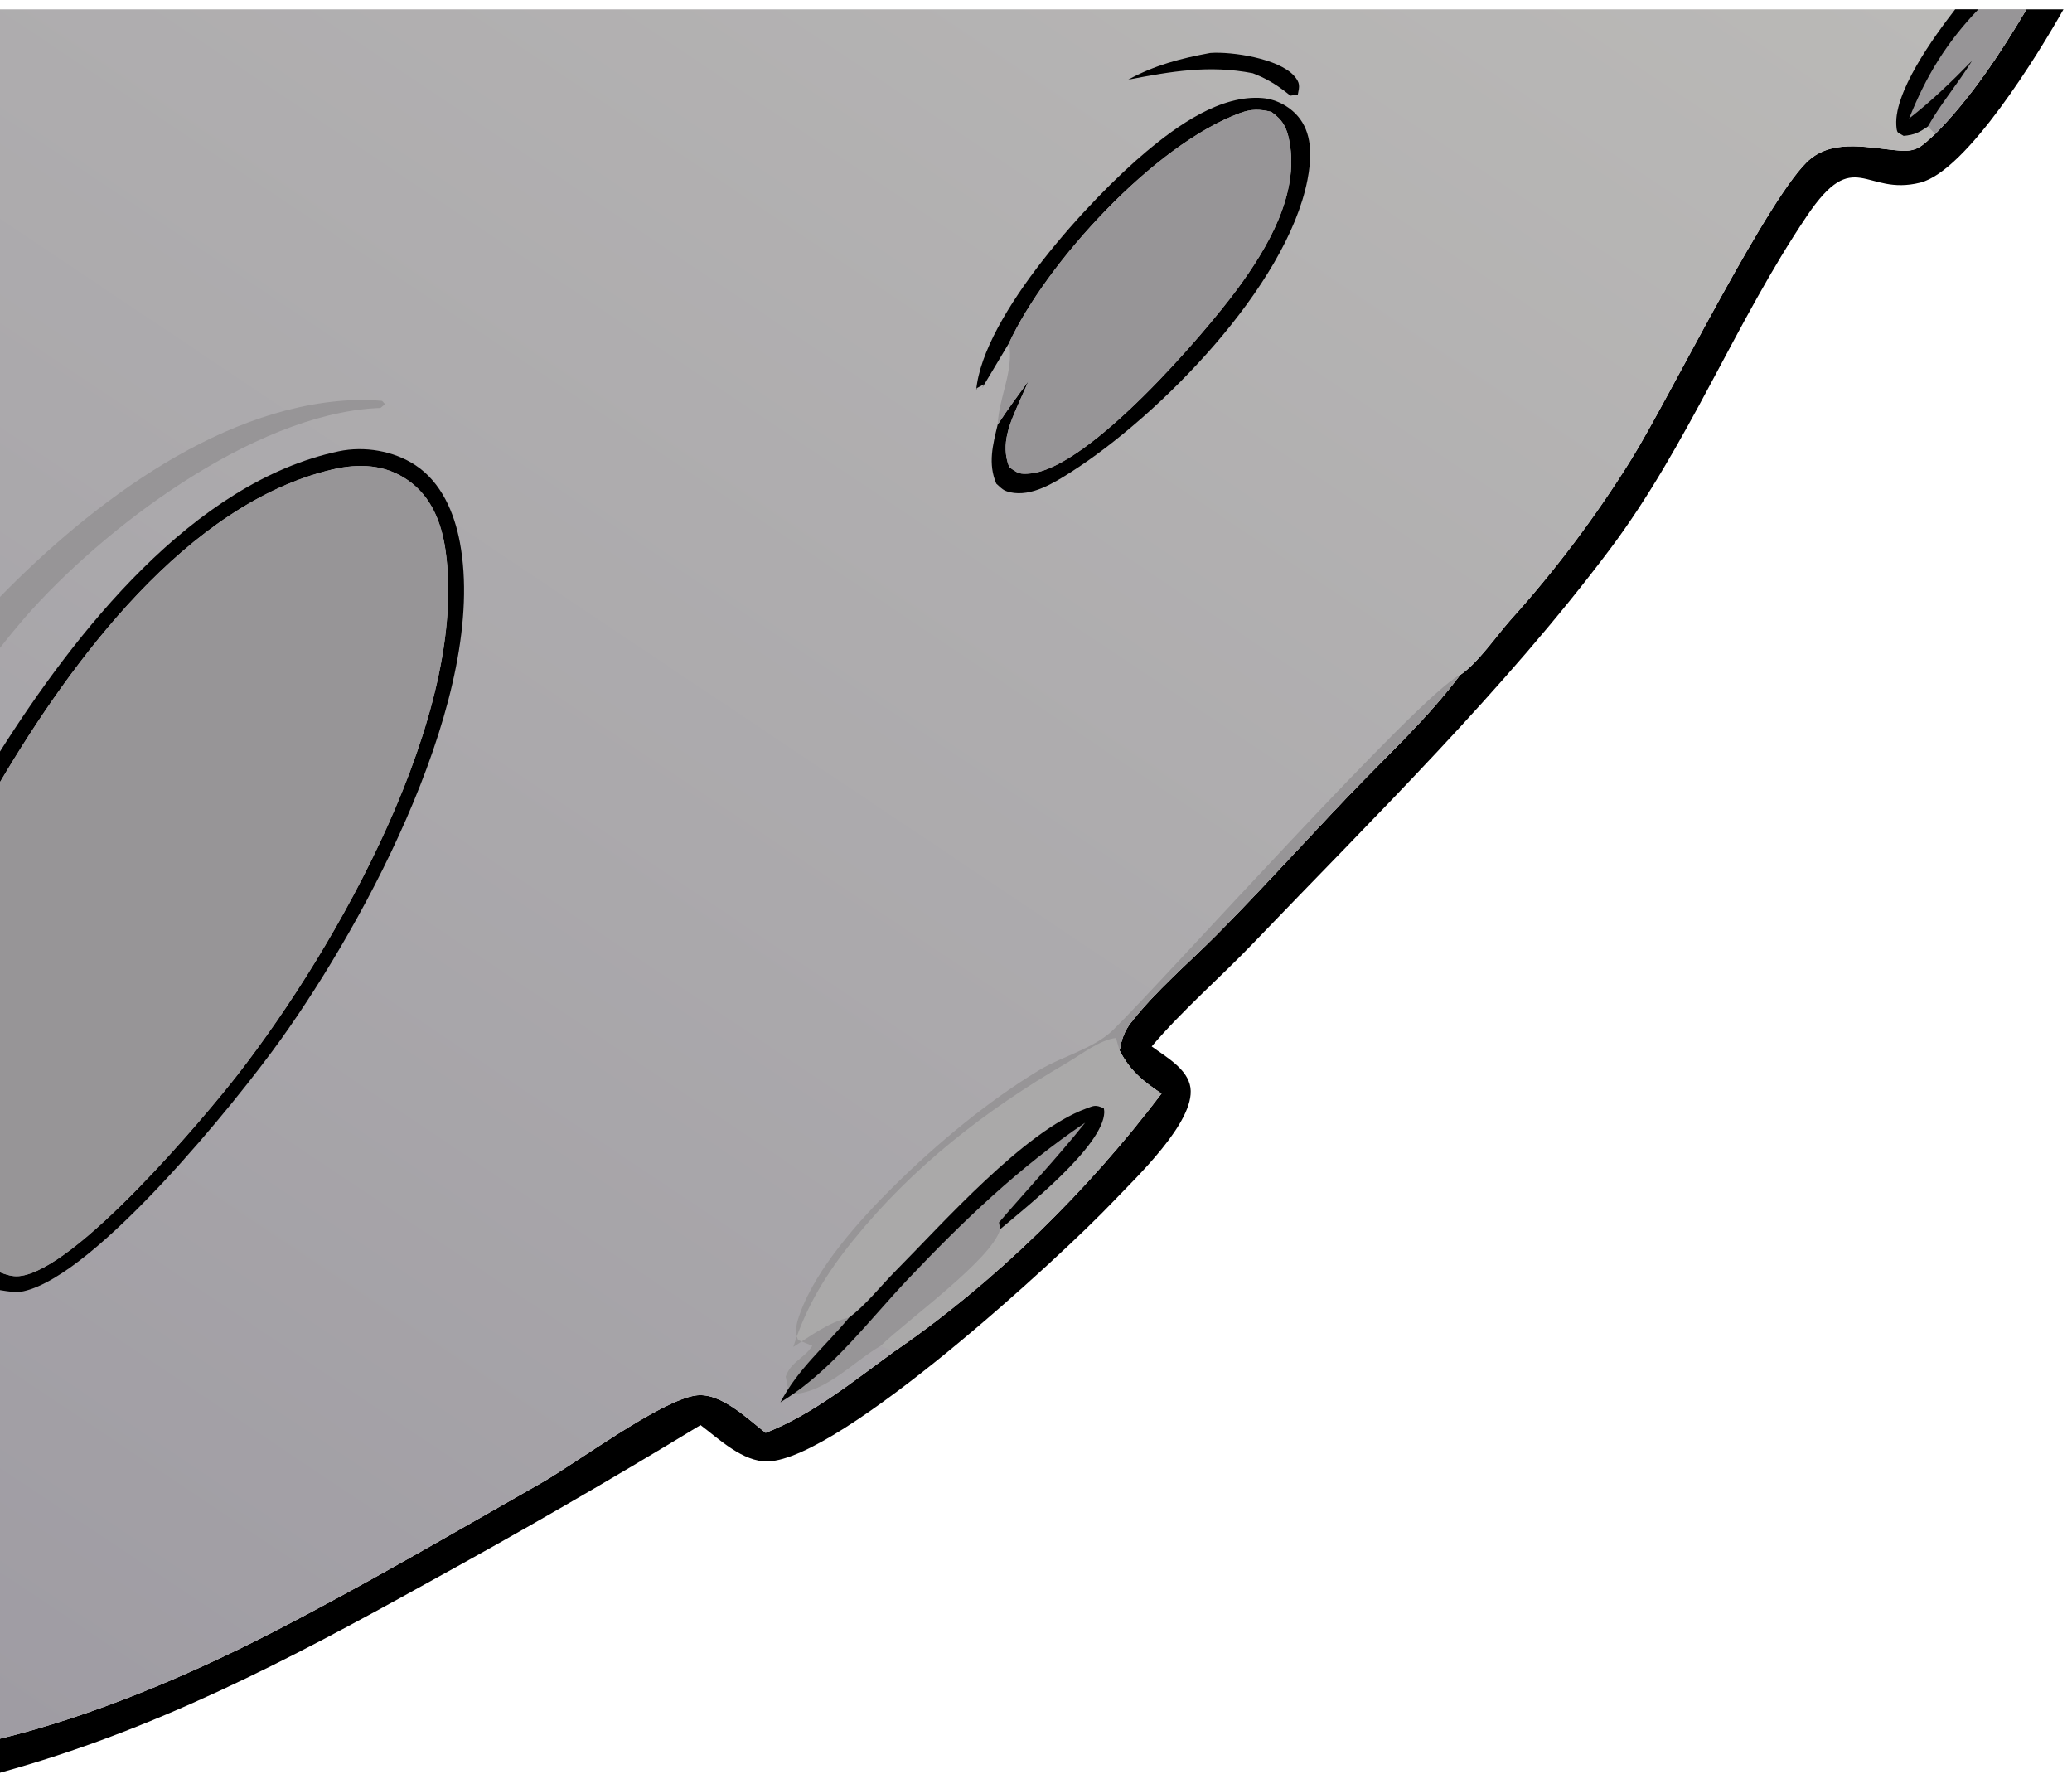 <svg width="120" height="103" viewBox="0 0 120 103" fill="none" xmlns="http://www.w3.org/2000/svg">
<path d="M117.362 0.542H119.505C118.113 3.024 113.911 9.902 111.207 10.576C107.994 11.378 107.417 8.396 104.652 12.497C100.477 18.688 97.765 25.777 93.24 31.802C87.135 39.93 79.619 47.27 72.588 54.604C70.664 56.612 68.496 58.475 66.7 60.59C67.513 61.19 68.791 61.888 68.945 62.979C69.226 64.962 65.75 68.226 64.477 69.566C61.397 72.807 48.667 84.511 44.462 84.619C43.028 84.656 41.643 83.322 40.572 82.515C35.355 85.686 30.071 88.738 24.718 91.671C16.678 96.136 8.926 100.196 -0.003 102.646V100.677C5.291 99.394 10.837 97.055 15.686 94.567C20.968 91.857 26.209 88.789 31.375 85.852C33.392 84.704 38.205 81.117 40.282 80.803C41.721 80.586 43.279 82.146 44.343 82.964C47.093 81.884 49.431 79.967 51.804 78.244C57.616 74.257 63.024 68.926 67.266 63.323C66.184 62.588 65.452 62.012 64.84 60.828C64.951 60.208 65.096 59.73 65.489 59.223C66.915 57.385 68.819 55.782 70.46 54.127C73.086 51.479 75.591 48.701 78.171 46.006C80.308 43.773 82.709 41.566 84.555 39.089C85.56 38.433 86.661 36.826 87.48 35.899C88.783 34.454 90.02 32.953 91.19 31.398C92.359 29.842 93.458 28.238 94.485 26.585C96.646 23.115 102.555 11.077 104.842 9.208C106.302 8.016 108.351 8.595 110.063 8.723C111.093 8.8 111.363 8.381 112.077 7.756C114.143 5.682 115.874 3.053 117.362 0.542Z" fill="black"/>
<path d="M-0.003 0.542H113.234H114.573H117.362C115.874 3.053 114.143 5.682 112.077 7.756C111.363 8.381 111.093 8.8 110.063 8.723C108.351 8.595 106.302 8.016 104.842 9.208C102.555 11.077 96.646 23.115 94.485 26.585C93.458 28.238 92.359 29.842 91.19 31.398C90.02 32.953 88.783 34.454 87.48 35.899C86.661 36.826 85.56 38.433 84.555 39.089C82.709 41.566 80.308 43.773 78.171 46.006C75.591 48.701 73.086 51.479 70.46 54.127C68.819 55.782 66.915 57.385 65.489 59.223C65.096 59.73 64.951 60.208 64.84 60.828C65.452 62.012 66.184 62.588 67.266 63.323C63.024 68.926 57.616 74.257 51.804 78.244C49.431 79.967 47.093 81.884 44.343 82.964C43.279 82.146 41.721 80.586 40.282 80.803C38.205 81.117 33.392 84.704 31.375 85.852C26.209 88.789 20.968 91.857 15.686 94.567C10.837 97.055 5.291 99.394 -0.003 100.677V74.7V73.669V45.292V43.52V37.518V34.565V0.542Z" fill="url(#paint0_linear_2011_2969)"/>
<path d="M70.089 3.066C71.355 2.971 74.056 3.395 74.939 4.382C75.309 4.794 75.265 4.993 75.164 5.474L74.732 5.54C74.092 5.018 73.528 4.64 72.761 4.324C72.691 4.295 72.621 4.268 72.55 4.24C70.029 3.75 67.833 4.132 65.341 4.613C66.875 3.77 68.389 3.38 70.089 3.066Z" fill="black"/>
<path d="M113.234 0.542H114.572H117.362C115.874 3.053 114.143 5.682 112.076 7.756L111.654 7.321C111.144 7.671 110.869 7.811 110.25 7.865C109.927 7.656 109.885 7.741 109.841 7.429C109.564 5.442 112.063 2.052 113.234 0.542Z" fill="#979597"/>
<path d="M113.234 0.542H114.572C112.738 2.456 111.548 4.399 110.568 6.86C111.886 5.834 113.039 4.715 114.206 3.522C113.418 4.814 112.382 6.023 111.654 7.321C111.144 7.671 110.869 7.811 110.25 7.865C109.927 7.656 109.885 7.741 109.841 7.429C109.564 5.442 112.063 2.052 113.234 0.542Z" fill="black"/>
<path d="M-0.003 34.565C5.31 29.129 13.06 23.199 21.032 23.154C21.402 23.152 21.762 23.18 22.13 23.211L22.301 23.401C21.941 23.682 22.145 23.61 21.76 23.633C14.593 24.05 5.952 30.59 1.408 35.796C0.924 36.359 0.453 36.933 -0.003 37.518V34.565Z" fill="#979597"/>
<path d="M58.435 19.867L56.883 22.463L56.989 22.248L56.572 22.476L56.535 22.609C56.926 18.244 63.156 11.478 66.398 8.77C68.178 7.283 70.693 5.466 73.136 5.68C73.971 5.753 74.8 6.219 75.296 6.894C76.032 7.897 75.948 9.264 75.721 10.421C74.511 16.596 67.139 24.075 62.024 27.335C61.036 27.965 59.734 28.777 58.511 28.505C58.09 28.412 58.013 28.279 57.701 28.005C57.209 26.854 57.496 25.762 57.781 24.588C58.342 23.722 58.963 22.895 59.568 22.06C59.389 22.454 59.214 22.849 59.04 23.246C58.501 24.485 57.922 25.701 58.449 27.044C58.944 27.407 59.052 27.482 59.703 27.412C63.122 27.045 69.708 19.386 71.662 16.733C73.41 14.358 75.247 11.254 74.679 8.196C74.531 7.396 74.301 6.952 73.625 6.475C72.954 6.315 72.483 6.301 71.819 6.544C66.827 8.377 60.589 15.229 58.435 19.867Z" fill="black"/>
<path d="M-0.003 43.52C4.342 36.659 11.157 27.918 19.62 26.13C21.102 25.817 22.797 26.101 24.065 26.94C25.565 27.932 26.315 29.697 26.634 31.406C28.27 40.166 21.26 53.202 16.268 60.184C13.666 63.823 5.572 73.824 1.363 74.766C0.905 74.868 0.452 74.77 -0.003 74.7L-0.003 73.669C0.365 73.808 0.702 73.926 1.103 73.89C4.365 73.595 11.869 64.67 13.798 62.184C19.512 54.819 27.161 41.34 25.802 31.857C25.575 30.276 24.989 28.762 23.639 27.816C22.311 26.884 20.795 26.823 19.256 27.182C10.833 29.151 4.13 38.298 -0.003 45.292L-0.003 43.52Z" fill="black"/>
<path d="M58.435 19.867C60.589 15.229 66.827 8.377 71.82 6.544C72.483 6.301 72.954 6.315 73.625 6.475C74.302 6.952 74.531 7.396 74.679 8.196C75.248 11.254 73.41 14.358 71.662 16.733C69.708 19.386 63.122 27.045 59.703 27.412C59.052 27.482 58.944 27.407 58.449 27.044C57.922 25.701 58.501 24.485 59.041 23.246C59.214 22.849 59.39 22.454 59.568 22.06C58.963 22.895 58.342 23.722 57.781 24.588C57.855 22.963 58.725 21.496 58.435 19.867Z" fill="#979597"/>
<path d="M50.99 77.939C49.46 78.82 47.889 80.57 46.027 80.713C45.521 80.395 45.632 80.264 45.502 79.707C45.82 78.822 46.589 78.645 47.047 77.925L46.223 77.593C45.992 77.074 46.138 76.589 46.322 76.076C47.281 73.4 49.795 70.628 51.79 68.657C54.263 66.215 57.197 63.777 60.18 61.967C61.521 61.154 63.36 60.72 64.477 59.626C67.379 56.781 82.31 40.123 84.556 39.089C82.71 41.566 80.308 43.773 78.171 46.006C75.592 48.701 73.087 51.479 70.461 54.127C68.819 55.782 66.915 57.385 65.49 59.223C65.096 59.73 64.952 60.208 64.84 60.828C65.452 62.012 66.185 62.588 67.267 63.323C63.025 68.926 57.617 74.257 51.804 78.244L50.99 77.939Z" fill="#AAA9A9"/>
<path d="M50.99 77.939C49.46 78.82 47.889 80.57 46.027 80.713C45.521 80.395 45.632 80.264 45.502 79.707C45.82 78.822 46.589 78.645 47.047 77.925L46.223 77.593C45.992 77.074 46.138 76.589 46.322 76.076C47.281 73.4 49.795 70.628 51.79 68.657C54.263 66.215 57.197 63.777 60.18 61.967C61.521 61.154 63.36 60.72 64.477 59.626C67.379 56.781 82.31 40.123 84.556 39.089C82.71 41.566 80.308 43.773 78.171 46.006C75.592 48.701 73.087 51.479 70.461 54.127C68.819 55.782 66.915 57.385 65.49 59.223C65.096 59.73 64.952 60.208 64.84 60.828L64.632 60.102C63.7 60.202 62.6 61.071 61.786 61.545C57.058 64.298 52.843 67.564 49.387 71.848C47.861 73.739 46.675 75.661 45.944 77.991C46.967 77.343 47.983 76.564 49.175 76.288C50.129 75.587 51.031 74.434 51.875 73.585C54.605 70.835 59.309 65.512 62.889 64.195C63.38 64.014 63.431 63.958 63.927 64.172C63.936 64.246 63.956 64.32 63.955 64.396C63.911 66.348 59.414 69.92 57.924 71.172C57.48 72.889 52.535 76.44 50.99 77.939Z" fill="#979597"/>
<path d="M49.175 76.288C50.128 75.587 51.031 74.434 51.874 73.585C54.604 70.835 59.308 65.512 62.888 64.195C63.38 64.014 63.43 63.958 63.927 64.172C63.936 64.246 63.956 64.32 63.954 64.396C63.91 66.348 59.413 69.92 57.923 71.172L57.858 70.78C59.506 68.857 61.268 66.985 62.846 65.008C59.056 67.556 55.727 70.75 52.591 74.059C50.361 76.414 48.197 79.317 45.431 81.049C45.353 81.099 45.275 81.15 45.197 81.201C46.219 79.244 47.798 77.962 49.175 76.288Z" fill="black"/>
<path d="M-0.003 45.292C4.13 38.298 10.832 29.151 19.256 27.182C20.794 26.823 22.31 26.884 23.639 27.816C24.988 28.762 25.575 30.276 25.801 31.857C27.16 41.34 19.512 54.819 13.797 62.184C11.868 64.67 4.365 73.595 1.102 73.89C0.702 73.926 0.364 73.808 -0.003 73.669V45.292Z" fill="#979597"/>
<defs>
<linearGradient id="paint0_linear_2011_2969" x1="-6.369" y1="95.807" x2="74.447" y2="-24.895" gradientUnits="userSpaceOnUse">
<stop stop-color="#9F9CA3"/>
<stop offset="1" stop-color="#BAB9B7"/>
</linearGradient>
</defs>
</svg>

